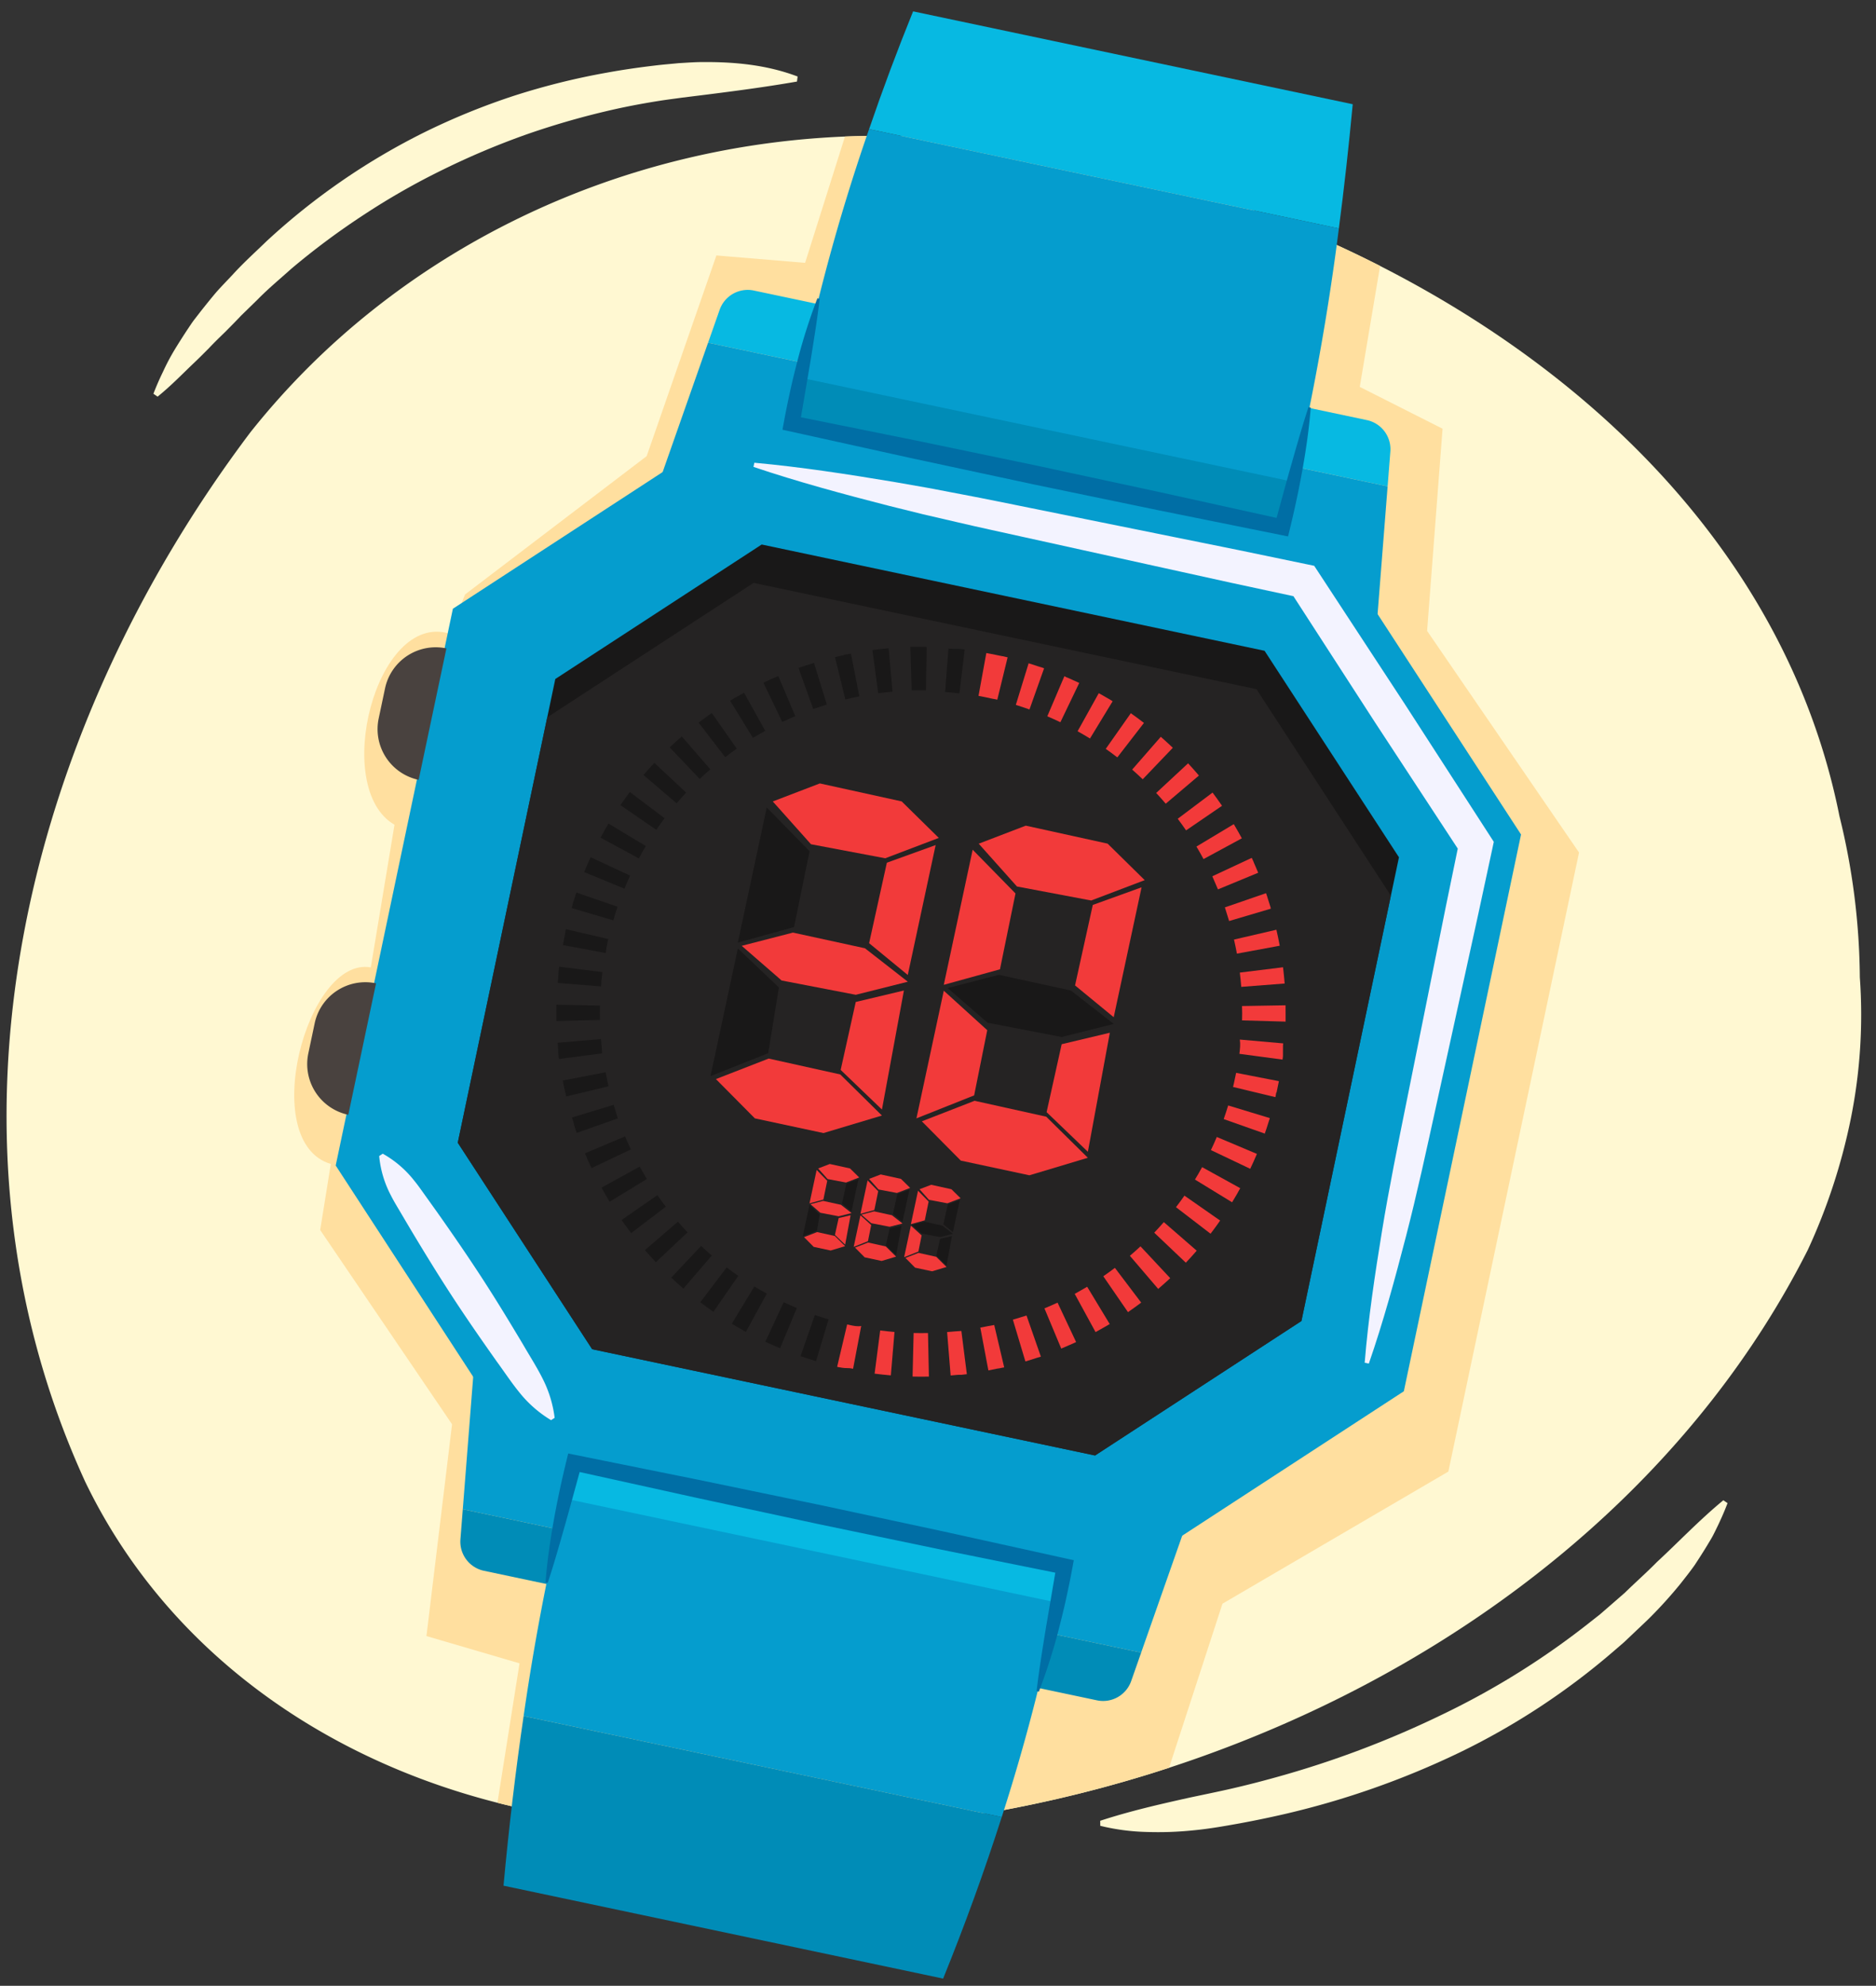 <svg xmlns="http://www.w3.org/2000/svg" xmlns:xlink="http://www.w3.org/1999/xlink" width="380" height="402" viewBox="0 0 380 402"><rect x="0" y="0" width="380" height="402" fill="#333333" stroke="none"/><defs><style>.cls-1{fill:none;}.cls-2{fill:#fff8d2;}.cls-3{clip-path:url(#clip-path);}.cls-4{fill:#ffdf9f;}.cls-5{fill:#059dce;}.cls-6{fill:#49423f;}.cls-7{fill:#191818;}.cls-8{fill:#07b9e2;}.cls-9{fill:#008cb7;}.cls-10{fill:#282626;opacity:0.8;}.cls-11{fill:#006ea5;}.cls-12{fill:#f3f3ff;}.cls-13{fill:#f23a3a;}</style><clipPath id="clip-path"><path class="cls-1" d="M376.724,197.834a106.23,106.23,0,0,1-1.776,28.376,120.294,120.294,0,0,1-8.767,26.825C322.752,338.9,210.846,386.06,107.892,366.579c-40.286-8.2-73.858-31.783-90.644-66.642C-15.2,229.193,4.938,148.2,50.73,87.5A153.254,153.254,0,0,1,75.507,62.759c36.737-29.165,87.219-42.38,138.7-31.444,76.1,15.379,144.359,63.567,158.385,133.878A139.466,139.466,0,0,1,376.724,197.834Z"/></clipPath></defs><g id="Guides_Delete_Me_" data-name="Guides (Delete Me)"><path class="cls-2" d="M376.724,197.834a106.23,106.23,0,0,1-1.776,28.376,120.294,120.294,0,0,1-8.767,26.825C322.752,338.9,210.846,386.06,107.892,366.579c-40.286-8.2-73.858-31.783-90.644-66.642C-15.2,229.193,4.938,148.2,50.73,87.5A153.254,153.254,0,0,1,75.507,62.759c36.737-29.165,87.219-42.38,138.7-31.444,76.1,15.379,144.359,63.567,158.385,133.878A139.466,139.466,0,0,1,376.724,197.834Z"/><g class="cls-3"><path class="cls-4" d="M176.235,11.559,163.08,53.212l-17.965-1.5L130.988,92.341l-36.786,28-3.22,7.914C76.1,123.839,67.108,159.6,79.91,166.96l-4.8,28.879c-12.94-2.358-22.985,35.379-8.1,39.792L64.854,249l26.712,39.324L86.381,331.2l18.855,5.522-7.267,45.817s100.492,19.78,102.547,17.836S217.5,364.832,217.5,364.832l16.471,1.733,13.649-41.917L293.379,297.9l26.467-125.317-30.773-44.866,3.13-40.93L275.43,78.321l8.377-49.787Z"/></g><polygon class="cls-5" points="270.368 110.996 149.671 85.503 91.736 123.233 67.999 235.946 105.728 293.881 226.425 319.373 284.36 281.644 308.098 168.931 270.368 110.996"/><path class="cls-6" d="M79.376,138.237h6.212a10.491,10.491,0,0,1,10.491,10.491v0a0,0,0,0,1,0,0H68.884a0,0,0,0,1,0,0v0A10.491,10.491,0,0,1,79.376,138.237Z" transform="translate(-74.949 194.533) rotate(-78.074)"/><path class="cls-6" d="M65.124,206.041h6.212a10.491,10.491,0,0,1,10.491,10.491v0a0,0,0,0,1,0,0H54.632a0,0,0,0,1,0,0v0A10.491,10.491,0,0,1,65.124,206.041Z" transform="translate(-152.596 234.38) rotate(-78.074)"/><polygon class="cls-7" points="119.949 273.134 92.724 231.33 112.483 137.453 154.287 110.229 256.148 131.743 283.372 173.547 263.613 267.424 221.809 294.648 119.949 273.134"/><path class="cls-8" d="M281.628,91.41a6.026,6.026,0,0,0-4.762-6.367L152.7,58.817a6.026,6.026,0,0,0-6.93,3.9l-2.343,6.668L281.074,98.457Z"/><polygon class="cls-5" points="143.423 69.383 132.631 100.101 278.522 130.915 281.074 98.457 143.423 69.383"/><polygon class="cls-5" points="242.26 302.926 96.369 272.112 93.743 305.528 231.15 334.55 242.26 302.926"/><path class="cls-9" d="M93.743,305.528l-.479,6.088a6.026,6.026,0,0,0,4.762,6.368L222.2,344.21a6.026,6.026,0,0,0,6.93-3.9l2.024-5.762Z"/><polygon class="cls-10" points="119.949 273.134 92.724 231.33 110.843 145.222 152.646 117.998 254.507 139.512 281.732 181.316 263.613 267.424 221.809 294.648 119.949 273.134"/><path class="cls-8" d="M274.007,21.1,184.956,2.3q-4.838,11.925-8.915,23.847l95.156,20.1Q272.808,33.93,274.007,21.1Z"/><path class="cls-5" d="M176.041,26.143a397.144,397.144,0,0,0-15.668,59.6l99.346,20.983A498.908,498.908,0,0,0,271.2,46.241Z"/><path class="cls-5" d="M215.623,317.092l-99.346-20.983a483.808,483.808,0,0,0-10.213,51.282l96.844,20.454A390.546,390.546,0,0,0,215.623,317.092Z"/><path class="cls-9" d="M106.064,347.391q-2.445,16.66-4.074,34.341l89.05,18.809q6.633-16.352,11.868-32.7Z"/><rect class="cls-9" x="160.135" y="86.927" width="102.277" height="8.523" transform="translate(23.405 -41.692) rotate(11.926)"/><path class="cls-11" d="M166.028,60.5c-.507,4.317-1.206,8.57-1.894,12.82l-2.165,12.711-1.261-1.87,24.884,5.024,24.852,5.17L235.259,99.7l24.789,5.468-1.872,1.159c1.1-3.984,2.17-7.98,3.305-11.965s2.263-7.978,3.564-11.947l.46.092c-.329,4.168-.924,8.3-1.651,12.4s-1.608,8.175-2.592,12.223l-.356,1.466-1.516-.307-24.884-5.023L209.649,98.12,184.828,92.8,160.039,87.33l-1.54-.339.279-1.53c.389-2.132.835-4.253,1.294-6.37s.993-4.218,1.528-6.317a116.522,116.522,0,0,1,3.972-12.39Z"/><rect class="cls-8" x="114.045" y="305.467" width="102.277" height="8.523" transform="translate(67.571 -27.45) rotate(11.926)"/><path class="cls-11" d="M209.969,342.339c.506-4.318,1.206-8.57,1.894-12.82l2.165-12.711,1.26,1.869-24.883-5.023-24.853-5.17-24.815-5.347-24.789-5.468,1.872-1.159c-1.1,3.984-2.17,7.979-3.3,11.964s-2.262,7.979-3.563,11.948l-.46-.092c.329-4.169.924-8.3,1.65-12.4s1.609-8.175,2.592-12.224l.356-1.465,1.517.306,24.883,5.023,24.858,5.145,24.82,5.322,24.79,5.467,1.54.34-.28,1.53c-.389,2.131-.834,4.252-1.294,6.369s-.992,4.219-1.528,6.318a116.294,116.294,0,0,1-3.972,12.39Z"/><path class="cls-12" d="M276.427,275.872c.733-8.973,2.064-17.819,3.506-26.642s3.234-17.572,5-26.327l5.29-26.266c1.757-8.757,3.52-17.512,5.349-26.253l.483,2.582-17.5-26.676L261.223,119.5l2.174,1.49L249.483,118l-13.9-3.06-27.8-6.125c-4.63-1.03-9.271-2.016-13.889-3.1l-6.933-1.608-6.911-1.712c-9.2-2.362-18.374-4.828-27.427-7.878l.178-.844c9.513.87,18.9,2.326,28.27,3.885l7.013,1.229,6.991,1.333c4.664.873,9.307,1.848,13.959,2.778l27.9,5.639,13.95,2.822,13.934,2.893,1.386.288.788,1.2,17.493,26.682,17.321,26.793.775,1.2-.292,1.382c-1.851,8.737-3.769,17.46-5.691,26.181l-5.751,26.169c-1.917,8.723-3.8,17.454-6.044,26.107s-4.586,17.288-7.534,25.793Z"/><path class="cls-12" d="M77.528,233.55a21.285,21.285,0,0,1,6.329,5.4c.853,1.031,1.6,2.13,2.379,3.21l2.322,3.247c3.07,4.346,6.088,8.726,8.989,13.182s5.662,9,8.394,13.571c1.328,2.308,2.777,4.537,3.975,6.93a23.956,23.956,0,0,1,2.433,7.933l-.723.471a23.957,23.957,0,0,1-6.272-5.434c-1.7-2.063-3.157-4.289-4.73-6.437-3.072-4.345-6.111-8.712-9.018-13.165s-5.687-8.987-8.421-13.552l-2.031-3.436c-.673-1.149-1.376-2.277-1.973-3.474a21.275,21.275,0,0,1-2.376-7.971Z"/><polygon class="cls-13" points="220.358 233.163 211.998 225.141 215.052 211.386 224.809 209.065 220.358 233.163"/><polygon class="cls-13" points="186.729 226.996 194.615 234.95 208.514 237.924 220.354 234.376 211.922 226.059 197.412 222.841 186.729 226.996"/><polygon class="cls-13" points="198.248 170.795 205.989 179.458 221.024 182.295 231.873 178.174 224.359 170.785 207.781 167.143 198.248 170.795"/><polygon class="cls-13" points="202.552 196.224 205.699 180.869 197.022 172.014 191.172 199.364 202.552 196.224"/><polygon class="cls-7" points="191.955 200.02 200.033 207.037 215.056 209.931 225.603 207.286 216.915 200.514 202.335 197.341 191.955 200.02"/><polygon class="cls-13" points="221.355 183.192 217.761 199.486 225.593 205.921 231.236 179.626 221.355 183.192"/><polygon class="cls-13" points="197.321 221.749 199.976 208.55 191.172 200.555 185.632 226.398 197.321 221.749"/><polygon class="cls-13" points="178.645 224.614 170.285 216.591 173.339 202.837 183.096 200.515 178.645 224.614"/><polygon class="cls-13" points="145.016 218.447 152.902 226.4 166.801 229.374 178.64 225.826 170.208 217.51 155.699 214.292 145.016 218.447"/><polygon class="cls-13" points="156.534 162.245 164.275 170.908 179.31 173.746 190.159 169.625 182.645 162.236 166.067 158.594 156.534 162.245"/><polygon class="cls-7" points="160.839 187.674 163.986 172.32 155.308 163.465 149.459 190.815 160.839 187.674"/><polygon class="cls-13" points="150.241 191.471 158.32 198.488 173.343 201.382 183.889 198.737 175.202 191.965 160.622 188.792 150.241 191.471"/><polygon class="cls-13" points="179.641 174.643 176.047 190.937 183.879 197.372 189.523 171.076 179.641 174.643"/><polygon class="cls-7" points="155.607 213.2 157.774 199.901 149.459 192.006 143.918 217.848 155.607 213.2"/><path class="cls-7" d="M161.1,144.962l-3.459-8.112q-1.284.548-2.544,1.142h0l-.043.02,0,0-.039.018-.012.006-.034.016-.014.007-.032.015-.018.008-.02.01-.032.015-.012.006-.041.019,0,0-.159.077,3.817,7.949C159.322,145.746,160.215,145.341,161.1,144.962Z"/><path class="cls-7" d="M138.988,160.452l-6.444-6.022q-.711.762-1.4,1.542l-.008.008-.026.03-.013.015-.019.022-.017.019-.014.016-.022.025-.011.012-.025.029-.008.01-.028.031-.006.007-.029.033,0,0-.031.036h0c-.181.207-.361.416-.54.625l6.707,5.727C137.675,161.888,138.328,161.158,138.988,160.452Z"/><path class="cls-7" d="M130.819,171.271l-7.557-4.546q-.332.552-.654,1.11h0l-.025.043,0,0-.024.043h0l-.023.04,0,.006-.022.038-.005.008-.02.035-.007.013-.019.033-.008.013-.017.03-.01.019-.012.021-.015.025-.01.019-.017.029-.01.017-.015.027-.011.018-.013.024,0,.006-.024.042,0,.008-.023.041,0,.006-.025.044,0,0c-.126.222-.249.443-.372.667l0,.006-.023.041,0,.009-.019.036-.009.014-.01.02-.016.029-.01.018-.016.03-.009.015-.017.032-.007.012-.018.034,0,.006-.023.041,0,0-.024.044h0l-.025.045,7.755,4.2C129.836,172.947,130.322,172.1,130.819,171.271Z"/><path class="cls-7" d="M155,147.949l-4.283-7.709h0l-.105.059-.006,0-.041.023-.008.005-.035.02-.016.008-.028.016-.02.011-.021.012-.026.014-.016.01-.03.016-.016.01-.032.017-.013.008-.032.018-.014.008-.031.017-.014.008-.028.016-.015.009-.032.017-.009.006-.035.02-.012.006-.034.02-.012.006-.033.019-.013.008-.034.019-.01.006-.036.02-.009.006-.034.019-.01.006-.033.019-.01,0-.035.021-.01.005-.036.021-.01,0-.034.021-.011.006-.035.02-.011.006-.035.02-.009.006-.037.021-.007,0-.035.021-.008,0-.035.02-.01.006-.034.02-.011.007-.035.02-.011.006-.034.02-.012.007-.033.019-.012.008-.034.019-.01.007-.033.018-.011.007-.033.019-.008.005-.035.021-.012.006-.034.021-.01.006-.036.021-.009,0-.037.022-.007,0-.037.022-.009,0-.038.023,0,0-.04.024h0l-.042.025,0,0-.041.024,0,0-.04.024,0,0-.041.025,0,0-.041.025h0q-.376.225-.75.455l4.622,7.511C153.307,148.914,154.154,148.419,155,147.949Z"/><path class="cls-7" d="M127.633,177.26l-7.993-3.726h0c-.265.568-.521,1.137-.773,1.714v0l-.021.05v0l-.057.13,0,0-.02.047,0,.007-.019.045,0,.006-.02.047,0,0-.011.025,0,.008-.018.041-.006.015-.016.036-.006.014-.015.035-.006.016-.011.025-.011.026-.009.019-.013.032-.007.017-.011.026-.01.023-.01.024-.008.019-.013.031-.007.015-.014.036-.006.013-.015.037-.006.012-.014.035,0,.01-.015.037,0,.008-.017.041,0,.007-.018.044v0l-.019.045v0c-.026.063-.052.127-.079.191l8.153,3.363C126.831,179.032,127.225,178.135,127.633,177.26Z"/><path class="cls-7" d="M149.236,151.554l-5.059-7.223q-1.353.948-2.665,1.956l5.375,6.992C147.653,152.689,148.444,152.109,149.236,151.554Z"/><path class="cls-7" d="M143.879,155.737l-5.781-6.66q-.789.685-1.559,1.392l0,0-.035.031-.007.007-.028.026-.014.012-.017.016-.023.021-.015.014-.026.024-.011.01-.029.027-.007.007-.033.03,0,0q-.321.3-.639.6l6.072,6.395C142.423,157.03,143.149,156.371,143.879,155.737Z"/><path class="cls-7" d="M134.618,165.647l-7.038-5.314q-.233.309-.462.619v0l-.028.038,0,.005-.027.036-.005.007-.026.036,0,0-.028.038,0,0-.028.039h0l-.029.04,0,0-.028.038,0,0-.028.039,0,0-.029.039,0,0q-.607.834-1.193,1.686l7.27,4.992C133.464,167.213,134.036,166.418,134.618,165.647Z"/><path class="cls-7" d="M122.669,217.069l-8.66,1.666.069.354v0l.009.046v.008l.009.042,0,.011.008.04,0,.012.007.032,0,.022.005.026.006.029,0,.021.006.028.005.024,0,.025v.008l.01.048h0q.252,1.233.544,2.452l8.576-2.054C123.058,218.974,122.851,218.017,122.669,217.069Z"/><path class="cls-7" d="M121.739,210.348l-8.787.747c.021.241.042.481.065.722h0l.005.051h0l0,.049v0l0,.049h0l.01.1v0l0,.047v.006l.005.046v.007l0,.045v.006l0,.047v0l.01.1v0l.005.045v.008l0,.044v.008l0,.043v.01l0,.043v.008l0,.041v.007l.005.044v.009l0,.042,0,.011,0,.042v.01l0,.042v.01l0,.043v.006l0,.042v.007l0,.046V213l.005.045v.007l.005.045v.006l.005.047v0q.069.615.15,1.227l8.744-1.143C121.926,212.282,121.821,211.309,121.739,210.348Z"/><path class="cls-7" d="M124.3,223.659l-8.439,2.563c.059.192.116.378.176.569v0l.015.048v0l.015.046,0,.007.008.025.008.028.008.023.007.021.008.028.009.027.006.021.009.028.007.019.01.032,0,.013.011.036.005.014.012.038,0,.012.013.038,0,.012.012.039,0,.011.012.039,0,.01.012.038,0,.007.013.039,0,.01.013.039,0,.012.013.037,0,.014.012.037,0,.012.012.038.005.013.011.036,0,.013.01.032.006.018.01.03,0,.016.011.034.006.016.011.033,0,.018.011.032.006.018.011.033.006.017.009.028.007.022.008.024.01.029.006.018.011.033.006.018.009.027.008.023.008.023.007.021.01.031,0,.011.014.041,0,.01.014.042,0,.008.015.043,0,.009.016.049h0l.063.184h0l.017.052h0l.017.05v0l.017.05v0l.045.129,0,.008.014.043,0,.011.014.038.005.014.012.036.006.016.01.028.008.024.007.019.011.032.006.017.012.034,0,.006,8.315-2.938C124.886,225.514,124.58,224.583,124.3,223.659Z"/><path class="cls-7" d="M125.09,183.556l-8.338-2.871c-.042.12-.081.236-.122.356v0l-.016.048-.006.017-.009.03-.009.023,0,.018-.012.036-.005.013-.013.039,0,.009-.03.091v0l-.016.048h0q-.236.709-.458,1.425v0l-.015.048v0l-.015.047v0l-.014.045v0l-.013.041,0,.012-.012.038,0,.014-.012.037,0,.016-.008.026-.009.027-.006.022-.011.034,0,.017-.007.025,0,.01-.013.046,0,0c-.048.157-.094.314-.141.472l8.458,2.5C124.477,185.4,124.776,184.47,125.09,183.556Z"/><path class="cls-7" d="M126.611,230.047l-8.125,3.428c.106.253.214.506.324.757l0,0,.018.041,0,.008.017.039.005.011.016.035.006.015.014.033.008.017.011.026.01.023.009.021.013.028.008.018.015.034.006.013.017.039,0,.01.033.074v0c.135.3.271.6.41.906h0l.023.05h0l.035.075,0,0,.02.044.008.018.013.027.011.024.01.021.013.028.006.013.017.037,0,.009.018.039,0,.007.019.042,0,0,.021.045h0l.177.374,7.964-3.788C127.388,231.832,126.986,230.937,126.611,230.047Z"/><path class="cls-7" d="M121.521,203.566l-8.817-.18c-.023,1.107-.02,2.207.007,3.307l8.816-.218C121.5,205.51,121.5,204.531,121.521,203.566Z"/><path class="cls-7" d="M122.015,196.793l-8.75-1.1q-.084.669-.156,1.337h0l0,.048v.006l0,.045v.01l0,.039v.013l0,.035v.015l0,.035,0,.021,0,.032,0,.025v.011l0,.047v.006c-.053.521-.1,1.043-.142,1.563l8.79.708C121.794,198.727,121.894,197.753,122.015,196.793Z"/><path class="cls-7" d="M123.156,190.337l.056-.243-8.59-2-.057.245-.007.03-.009.041,0,.01-.009.04,0,.007-.008.035,0,.009-.009.039,0,.011-.008.036v0l-.009.038,0,.013-.008.037,0,.012-.006.029,0,.014-.007.035,0,.016-.006.026,0,.016-.007.032,0,.018,0,.023-.007.028,0,.02,0,.021,0,.02-.007.033,0,.014-.01.045v.006l-.006.027,0,.007-.01.047,0,.008-.018.083v0c-.073.34-.143.676-.211,1.016v0l-.016.083,0,.007-.009.046,0,.011,0,.023,0,.023,0,.026-.005.023,0,.016-.007.036,0,.012-.007.037v0l-.009.044v0c-.042.215-.083.431-.123.646l8.67,1.616C122.776,192.083,122.958,191.2,123.156,190.337Z"/><path class="cls-13" d="M243.788,173.907l7.757-4.2-.012-.023h0q-.639-1.182-1.321-2.339h0l-.027-.045,0,0-.025-.043,0-.005-.069-.115-.008-.014-.019-.032-.009-.016-.017-.028-.011-.018-.017-.028-.009-.016-.017-.029-.01-.017-.017-.028-.011-.017-.012-.021-.015-.025-.006-.01-7.563,4.536C242.843,172.2,243.328,173.056,243.788,173.907Z"/><path class="cls-13" d="M250.548,193.052l8.672-1.6q-.3-1.629-.673-3.237l-8.591,1.988C250.173,191.144,250.373,192.1,250.548,193.052Z"/><path class="cls-13" d="M246.706,180.045l8.151-3.367q-.282-.682-.578-1.359v0l-.078-.176,0-.007-.017-.04-.006-.014-.016-.034-.006-.015-.014-.032-.008-.018-.012-.027-.01-.023-.008-.017-.014-.032-.008-.017-.014-.032-.007-.016-.015-.032-.007-.016-.013-.03-.007-.016-.014-.032-.006-.013-.015-.033,0-.011-.017-.037,0-.011-.017-.038,0-.009-.017-.04,0-.008-.018-.039,0-.008-.019-.041,0,0-.041-.09h0l-.021-.045v0l-.02-.045,0,0-.02-.045h0c-.078-.172-.158-.344-.238-.515l-7.992,3.727C245.942,178.254,246.337,179.152,246.706,180.045Z"/><path class="cls-13" d="M248.968,186.45l8.457-2.5-.02-.069v0l-.014-.047,0-.01-.011-.038,0-.017-.008-.027-.009-.027,0-.016-.011-.037,0-.012-.012-.04,0-.008-.013-.044v0q-.276-.915-.575-1.821h0l-.014-.044,0-.008-.013-.04,0-.012-.012-.036-.006-.017-.01-.032-.007-.021-.006-.015-.013-.041,0,0c-.073-.22-.148-.44-.223-.659l-8.338,2.875C248.4,184.59,248.694,185.524,248.968,186.45Z"/><path class="cls-13" d="M251.047,213.333l8.741,1.166c.027-.2.054-.409.079-.613v-.007l0-.045,0-.008,0-.044v-.009l.005-.039v-.009l0-.04,0-.015,0-.038,0-.015,0-.039,0-.014,0-.033,0-.018,0-.032,0-.016,0-.037,0-.016,0-.037,0-.017,0-.032,0-.021,0-.028,0-.021,0-.032,0-.017,0-.037,0-.017,0-.038,0-.014,0-.032,0-.016,0-.036,0-.013,0-.04,0-.014,0-.04,0-.011,0-.04v-.011l0-.038,0-.01,0-.042,0-.012,0-.041v-.011l.005-.043v-.006l0-.043V212.6l0-.045v-.008l0-.045v-.007l0-.045v-.007l0-.047h0l0-.047v-.007l0-.044v-.009l0-.044v-.008l0-.045v0l0-.043v-.008l0-.042v-.012l0-.04,0-.014,0-.04v-.012l0-.034,0-.015,0-.035,0-.017,0-.035,0-.021,0-.021,0-.035v-.015l0-.045v-.006c.015-.162.03-.32.044-.482l-8.785-.774C251.282,211.4,251.174,212.374,251.047,213.333Z"/><path class="cls-13" d="M251.592,206.564l8.816.248v-.026l0-.054v0c0-.068,0-.132,0-.2v-.06l0-.2v-.059l0-.142v-.161s0-.01,0-.016v-.584q.007-.9-.008-1.8l-8.818.149C251.625,204.62,251.619,205.6,251.592,206.564Z"/><path class="cls-13" d="M251.426,199.78l8.792-.68q-.128-1.651-.329-3.29l-8.753,1.076C251.254,197.844,251.352,198.818,251.426,199.78Z"/><path class="cls-13" d="M236.127,162.7l6.725-5.7q-1.068-1.262-2.194-2.474l-6.464,6C234.851,161.228,235.5,161.961,236.127,162.7Z"/><path class="cls-7" d="M180.785,140.015,180,131.231q-1.651.147-3.287.367l1.177,8.74C178.851,140.209,179.823,140.1,180.785,140.015Z"/><path class="cls-13" d="M240.249,168.1l7.281-4.976,0,0-.021-.031-.008-.012-.023-.033-.006-.009-.024-.036,0,0-.027-.039h0q-.878-1.278-1.809-2.517h0l-7.052,5.3C239.132,166.507,239.7,167.305,240.249,168.1Z"/><path class="cls-7" d="M174.067,140.971l-1.7-8.654c-.195.038-.389.077-.584.117h0l-.05.01h-.006l-.044.009-.01,0-.026.006-.028.006-.023,0-.027.006-.024,0-.027,0-.022,0-.03.006-.018,0-.034.007-.013,0-.039.008-.013,0-.04.008-.01,0-.042.009-.008,0-.044.01h0l-.1.02h0l-.049.01h0L171,132.6h0l-.049.011h0q-.908.2-1.81.417l2.087,8.569C172.163,141.367,173.12,141.157,174.067,140.971Z"/><path class="cls-13" d="M231.717,146.348q-1.305-1.01-2.66-1.964l-5.076,7.212c.79.556,1.578,1.137,2.342,1.728Z"/><path class="cls-13" d="M231.469,157.753l6.095-6.373-.3-.284,0,0-.034-.032-.005-.005-.031-.029-.01-.009-.027-.027-.013-.011-.017-.017-.025-.023-.011-.01-.032-.031,0,0q-.95-.891-1.93-1.748l-5.8,6.641C230.047,156.424,230.77,157.085,231.469,157.753Z"/><path class="cls-7" d="M167.483,142.626l-2.6-8.428q-.629.194-1.253.4l-.006,0-.043.015-.01,0-.039.013-.014,0-.023.008-.029.01-.02.006-.032.011-.017,0-.036.012-.011,0-.04.013-.007,0-.043.015h0l-.046.016h0l-.047.016h0l-.048.016q-.686.231-1.366.474l2.97,8.3C165.63,143.22,166.56,142.911,167.483,142.626Z"/><path class="cls-13" d="M217.691,261.924l4.224,7.741q.738-.4,1.468-.822h0l.047-.027h0l.043-.025.006,0,.068-.04.027-.015.017-.01.024-.014.02-.012.026-.015.017-.01.028-.016.013-.008.033-.019.011-.006.035-.021.01-.006.037-.021.007,0,.038-.023.006,0,.041-.024h0q.423-.248.843-.5l-4.565-7.546C219.39,260.972,218.54,261.461,217.691,261.924Z"/><path class="cls-13" d="M205.167,267.151,207.7,275.6l.012,0,.029-.009.02-.006.03-.009.019-.006.032-.009.015,0,.034-.01.011,0,.041-.012.008,0,.043-.013.006,0,.045-.014h0l.047-.014h0q.963-.294,1.917-.615h0l.044-.015.007,0,.043-.014.007,0,.042-.015.008,0,.042-.015.006,0,.039-.013.009,0,.037-.013.012,0,.036-.012.015,0,.033-.012.019-.006.03-.01.021-.008.023-.007.029-.01.015,0,.037-.013.013,0,.04-.013.009,0,.045-.015.006,0,.162-.057-2.907-8.326C207.025,266.572,206.093,266.874,205.167,267.151Z"/><path class="cls-13" d="M211.564,264.865l3.4,8.138h0l.046-.02h0l.047-.02h0q.69-.29,1.375-.593h0l.045-.02h0l.043-.019.006,0,.042-.019.006,0,.042-.019,0,0,.04-.018.006,0,.039-.018.009,0,.037-.016.012-.006.035-.016.015-.006.033-.015.015-.007.033-.015.016-.007.024-.011.026-.011.02-.01.029-.013.017-.008.033-.014.015-.007.039-.018.009,0,.125-.057h0c.244-.112.489-.226.732-.34l-3.757-7.978C213.352,264.1,212.456,264.492,211.564,264.865Z"/><path class="cls-13" d="M223.481,258.362l5,7.262q1.242-.857,2.451-1.763l0,0,.036-.027.01-.008.029-.021.016-.013.016-.012.029-.022.012-.009.032-.024.008-.006.036-.027h0l-5.322-7.032C225.072,257.24,224.278,257.814,223.481,258.362Z"/><path class="cls-13" d="M198.571,268.757l1.633,8.666q.813-.153,1.621-.324h0l.047-.01h0l.045-.01h.007l.044-.01h.006l.043-.009.008,0,.041-.009h.008l.039-.009.014,0,.036-.008.017,0,.034-.008.02,0,.028-.006.024,0,.023,0,.031-.007.018,0,.035-.008.016,0,.039-.009.013,0,.042-.009.01,0,.027-.006h0l.05-.011h0l.05-.012h0l.049-.011,0,0,.051-.011h0l.136-.03h0l.048-.011.011,0,.042-.009.01,0,.043-.01.011,0,.041-.009.012,0,.025-.006.029-.006.022-.006.021,0,.031-.008.023,0,.026-.006.026-.006.021,0,.033-.008.011,0,.04-.01h.007l-2.021-8.584C200.478,268.375,199.52,268.578,198.571,268.757Z"/><path class="cls-13" d="M228.87,254.221l5.73,6.7q.51-.435,1.012-.88l0,0,.036-.032,0,0,.033-.03.007-.006.032-.028.007-.006.033-.029.006-.006.03-.027.01-.008.025-.023.013-.012.026-.023.011-.01.027-.024.013-.012.026-.023.015-.013.022-.021.018-.016.017-.014.023-.022.013-.011.027-.025.013-.011.029-.026.009-.008.032-.03.008-.006.1-.092,0,0,.037-.034.005,0,.035-.032.006,0,.035-.033,0,0,.037-.034,0,0,.1-.093,0,0,.036-.033.008-.007.031-.029.009-.009.029-.026.012-.011.027-.025.013-.012.019-.018.021-.019.016-.015.024-.021.014-.014.025-.023.013-.012.026-.024.011-.01.025-.023.012-.012.026-.024.008-.007.032-.03.006-.006.033-.03,0,0,.035-.032h0l-6.023-6.441C230.336,252.939,229.605,253.592,228.87,254.221Z"/><path class="cls-13" d="M225.377,141.957q-.393-.243-.791-.481l0,0-.039-.023-.007,0-.036-.022-.011-.006-.034-.021-.012-.007-.032-.019-.016-.009-.023-.014-.022-.013-.021-.012-.027-.017-.018-.01-.02-.012-.025-.015-.023-.013-.01-.007-.037-.021-.009-.006-.039-.023-.008,0-.039-.023-.008,0-.045-.026,0,0-.121-.07,0,0-.044-.026,0,0-.044-.026,0,0-.048-.028h0l-.024-.014,0,0-.042-.025-.013-.008-.034-.019-.012-.007-.035-.02-.013-.008-.032-.019-.014-.008-.026-.014-.022-.013-.02-.012-.019-.011-.028-.016-.018-.01-.027-.016-.019-.011-.026-.014-.021-.012-.017-.01-.03-.017-.017-.01-.03-.017-.015-.009-.032-.018-.014-.008-.029-.017-.013-.007-.031-.018-.012-.006-.034-.02-.011-.006-.036-.02-.01-.006-.037-.021-.007,0-.04-.022,0,0-.04-.023,0,0-.042-.023,0,0-.04-.023-.006,0-.04-.023,0,0-.042-.023,0,0-.089-.049h0l-.044-.024h0l-4.29,7.705c.844.469,1.688.965,2.509,1.472Z"/><path class="cls-13" d="M191.846,269.661l.714,8.789q.7-.055,1.391-.126h0l.049,0h0l.049,0h0l.1-.01h.007l.043,0,.012,0,.039,0h.014l.039,0,.015,0,.032,0,.022,0,.025,0,.028,0,.023,0,.029,0,.024,0,.022,0,.031,0,.025,0h.011l.044,0h.009l.048,0h.005l.051,0h0c.365-.041.731-.084,1.095-.13l-1.109-8.749C193.782,269.481,192.808,269.582,191.846,269.661Z"/><path class="cls-13" d="M233.8,249.543l6.4,6.071.283-.3h0l.033-.036,0,0,.032-.034,0,0,.031-.033.007-.007.028-.031.008-.008.026-.027.01-.012.022-.024.012-.013.022-.023.013-.014.023-.024.013-.015.023-.025.013-.014.023-.025.013-.013.02-.022.017-.018.016-.017.019-.022.017-.017.018-.02.017-.019.016-.017.02-.022.014-.015.022-.024.014-.016.023-.024.012-.014.02-.021.016-.018.019-.021.013-.014.021-.023.013-.014.024-.026.01-.011.025-.028.01-.011.027-.029.008-.009.027-.03.008-.009.029-.032,0,0,.031-.034,0,0,.033-.037h0l.033-.037,0,0,.033-.037h0q.467-.518.924-1.045l-6.663-5.778C235.12,248.117,234.462,248.842,233.8,249.543Z"/><path class="cls-13" d="M245.281,232.821l7.964,3.788q.708-1.488,1.353-3.017l-8.126-3.426C246.1,231.056,245.7,231.95,245.281,232.821Z"/><path class="cls-13" d="M247.872,226.546l8.316,2.934c.088-.249.174-.5.26-.75h0l.019-.054v0l.046-.136,0-.005.017-.049v0l.018-.052v0q.349-1.036.668-2.087l-8.439-2.561C248.5,224.7,248.193,225.635,247.872,226.546Z"/><path class="cls-13" d="M185.063,269.853l-.213,8.816q1.658.041,3.306.006l-.183-8.817C187.008,269.878,186.029,269.876,185.063,269.853Z"/><path class="cls-13" d="M258.591,221.151l0-.006.007-.034,0-.01,0-.025,0-.01.006-.027,0-.008.007-.035h0l.007-.033,0-.01.006-.027,0-.007.016-.072v0l.007-.031v-.006l.024-.109v0l.007-.034v0q.181-.828.344-1.654v0l.014-.073v0l.006-.031,0-.011,0-.022,0-.009-8.657-1.681c-.138.707-.289,1.423-.45,2.127q-.083.364-.17.728l8.575,2.06.047-.2,0-.012.009-.037,0-.02.006-.025.008-.032,0-.015.01-.041,0-.012.011-.046,0-.01.006-.026,0-.02.008-.034,0-.022.006-.029.007-.026,0-.021.008-.034,0-.014.01-.041,0-.011.01-.043,0-.008.011-.047.008-.034,0-.01,0-.024,0-.012Z"/><path class="cls-13" d="M238.206,244.381l7,5.368c.268-.349.53-.7.791-1.051h0l.031-.042,0,0,.027-.037.007-.008.018-.026.015-.019.012-.017.021-.028.01-.014.022-.03.007-.01.023-.031.006-.008.026-.036,0,0,.03-.04h0q.458-.626.9-1.263l-7.232-5.047C239.373,242.824,238.794,243.614,238.206,244.381Z"/><path class="cls-7" d="M129.575,236.163l-7.725,4.253c.066.121.133.241.2.361v0l.024.043v0l.024.043h0l.023.04,0,.006.021.037.006.01.019.034.007.012.019.033.007.014.018.032.009.015.015.027.012.021.011.02.015.027.01.017.016.028.01.018.017.03.009.015.017.031.009.016.016.028.011.017.012.023.009.015.018.031.006.011.021.036.006.01.021.037.005.01.021.036.006.011.021.036.006.01.023.04,0,.007.013.022.008.014.018.033.009.014.018.031.008.015.019.032.008.014.018.031.009.015.017.03.01.017.015.025.012.021.012.02.015.026.011.02.016.026.011.019.013.022.013.023.013.022.013.022.014.023.011.02.015.025.009.015.019.031.008.014.018.032.009.014.018.032.008.013.019.032.008.012.019.033.007.011.018.031.007.012.02.033,0,.009.021.036.006.009.021.036.006.009.021.035.006.011.021.035.006.009.021.036.006.01.02.033.006.01.019.031.007.012.02.033.006.01.021.035.006.01.021.035.007.01.02.034.008.013.019.032.008.013.018.029.009.015.016.026.011.019.015.024.007.011,7.528-4.593C130.533,237.858,130.041,237.01,129.575,236.163Z"/><path class="cls-13" d="M242.048,238.787l7.522,4.6c.31-.507.614-1.016.912-1.532h0l.07-.121.008-.014.018-.032.009-.016.017-.028.012-.021.012-.021.015-.026.008-.014.019-.034.007-.011.02-.036,0-.008.022-.039,0,0q.256-.449.5-.9l-7.722-4.259C243.044,237.118,242.552,237.964,242.048,238.787Z"/><path class="cls-7" d="M155.025,271.62l.012.006.025.011.016.008.035.016.011,0,.038.018.007,0q.859.4,1.735.786h0l.046.02h0l.139.061h0l.044.019,0,0,.043.019,0,0,.044.019h0l.044.019h0l.043.019.006,0,.042.018.006,0,.043.018,0,0,.045.019h0l.092.039h0l.045.019,0,0,.045.019h0c.126.054.253.107.381.16l3.394-8.139c-.892-.372-1.787-.769-2.66-1.181Z"/><path class="cls-7" d="M187.711,130.953q-.932-.015-1.86-.007h-.761l-.082,0h-.6l.251,8.815c.965-.028,1.944-.034,2.909-.017Z"/><path class="cls-7" d="M141.854,263.629q.378.286.759.569l0,0,.04.03.008,0,.037.027.007.006.035.025.009.007.041.031h0l.022.016.011.008.032.024.013.009.029.022.015.011.027.02.016.011.025.018.019.014.017.012.027.02.016.012.027.02.016.011.024.018.019.013.021.016.02.014.023.017.016.012.027.019.013.01.03.022.013.009.03.022.013.009.031.022.01.008.03.021.012.009.029.021.009.006.032.023.012.009.031.022.011.008.032.023.012.008.032.023.01.008.03.02.013.01.028.02.011.008.031.022.011.008.032.022.011.008.031.022.013.009.031.023.011.007.033.024.009.006.03.021.011.008.03.021.011.008.033.023.009.007.034.023.009.007.034.024.01.006.033.024.01.007.031.021.009.007.033.023.008,0,.035.025.008,0,.034.024.01.007.034.024.008,0,.036.025.007,0,.037.026h0l.039.026,0,0,5.02-7.251c-.794-.55-1.586-1.125-2.354-1.71Z"/><path class="cls-7" d="M148.229,267.971q1.246.757,2.526,1.465l0,0,.04.022.01.006.022.012.028.015.017.01.031.017.013.007.036.02.005,0,.041.023h0l.09.049,4.23-7.738c-.847-.463-1.7-.952-2.52-1.452Z"/><path class="cls-7" d="M142.016,252.222l-6.046,6.42c.8.756,1.62,1.491,2.458,2.213l5.752-6.685C143.448,253.54,142.72,252.884,142.016,252.222Z"/><path class="cls-7" d="M133.158,241.94l-7.243,5.031.057.082,0,0,.025.036.006.009.023.032.009.012.021.03.01.015.019.027.012.017.014.02.018.026.009.013.022.031.009.013.022.031.008.012.022.031.009.013.047.065,0,0,.028.041.006.008.026.036.006.009.024.034.007.01.024.033.008.012.02.027.012.017.013.019.018.026.012.016.019.027.012.016.02.028.01.014.019.027.011.014.02.028.008.011.022.032.006.008.026.035,0,.006.027.038,0,0,.028.039h0q.559.775,1.14,1.535l7.012-5.349C134.287,243.527,133.71,242.734,133.158,241.94Z"/><path class="cls-7" d="M137.32,247.313l-6.681,5.755q.646.751,1.314,1.485l0,0,.03.033.01.01.024.027.014.015.015.016.023.026.01.011.026.028.009.01.028.03.006.008.03.033,0,0q.332.36.667.717l6.418-6.048C138.608,248.773,137.951,248.045,137.32,247.313Z"/><path class="cls-7" d="M195.406,131.484c-.316-.038-.632-.075-.949-.109h0l-.053-.006H194.4l-.14-.015h-.009l-.046,0h-.011l-.041,0h-.016l-.024,0-.031,0-.023,0-.019,0-.036,0-.017,0-.035,0-.021,0-.021,0-.033,0-.022,0-.03,0-.024,0-.021,0-.031,0-.023,0-.02,0-.035,0h-.019l-.035,0-.018,0-.028,0-.026,0-.025,0-.024,0-.03,0-.019,0-.034,0-.021,0-.027,0-.027,0-.021,0-.03,0-.024,0-.02,0-.033,0-.023,0-.024,0-.03,0-.019,0-.036,0-.016,0-.04,0H193l-.082-.008h-.007l-.049,0h-.008l-.049,0H192.8c-.229-.02-.458-.038-.687-.056l-.674,8.793c.963.074,1.938.171,2.9.288Z"/><path class="cls-13" d="M211.491,135.286l-.387-.138h0l-.095-.034h0l-.044-.016-.007,0-.042-.015-.009,0-.041-.014-.007,0-.038-.013-.009,0-.039-.013-.012,0-.037-.013-.015,0-.036-.013-.015-.005-.026-.009-.024-.008-.025-.009-.019-.006-.031-.011-.022-.007-.018-.006-.035-.012-.013,0-.042-.014-.01,0q-1.011-.343-2.036-.659l-2.593,8.429c.925.285,1.856.594,2.766.919Z"/><path class="cls-13" d="M172.083,268.224l-.486-.113-2.027,8.582c.136.033.273.064.41.1l.008,0,.024,0,.01,0,.022,0,.012,0,.021,0,.011,0,.032.007.037.009.01,0,.032.007.006,0,.037.008.01,0,.029.007.01,0,.036.008.009,0,.03.007.01,0,.036.008.008,0,.029.006.013,0,.031.007.008,0,.033.007.013,0,.028.006.009,0,.035.008.013,0,.025.006.013,0,.034.008.013,0,.024,0,.015,0,.028.006.018,0,.024.006.015,0,.025,0,.016,0,.03.006.014,0,.024.006.014,0,.033.007.014,0,.024,0,.013,0,.034.007.015,0,.021,0,.017,0,.024,0,.023,0,.021,0,.018,0,.02,0,.022,0,.025,0,.018,0,.019,0,.017,0,.031.006.019,0,.018,0,.018,0,.023,0,.027.006.017,0,.018,0,.021,0,.027,0,.02,0,.018,0,.018,0,.029.006.02,0,.019,0,.018,0,.018,0,.031.007.017,0,.019,0,.018,0,.026,0,.021,0,.021,0,.017,0,.024.005.019,0,.026,0,.016,0,.024,0,.012,0,.033.006.016,0,.022,0,.014,0,.033.006.016,0,.022,0,.015,0,.034.007h.009l.028.006.013,0,.03.007h.007l.036.007.011,0,.03.006h.008l.037.008h.007l.033.007h.007l.039.008h0l.036.007h.006l.08.016h0l.165.032,1.649-8.663C173.666,268.57,172.868,268.4,172.083,268.224Z"/><path class="cls-13" d="M178.292,269.333l-1.133,8.746q1.647.213,3.289.351l.741-8.787C180.226,269.562,179.252,269.457,178.292,269.333Z"/><path class="cls-13" d="M218.609,138.256l-.37-.177h0l-.044-.021,0,0-.044-.02,0,0-.041-.019,0,0-.038-.018-.012-.006-.036-.017-.012,0-.035-.017-.015-.007-.027-.012-.022-.011-.022-.01-.027-.013-.021-.009-.019-.009-.028-.013-.023-.011-.015-.007-.035-.016-.012-.006-.039-.018-.01,0-.04-.018-.01,0-.128-.058h0l-.05-.023h0l-.234-.106h0c-.28-.127-.559-.252-.84-.375h0l-.05-.022,0,0-.046-.02-.007,0-.049-.021h0l-.077-.033-.009,0-.041-.018-.012,0-.038-.017-.012,0-.035-.015-.017-.007-.021-.01-.029-.012-.021-.009L215.85,137l-.028-.012-.021-.009-.026-.011-.023-.01-.018-.008-.033-.014-.016-.007-.034-.014-.016-.007-.031-.014-.007,0-3.456,8.113c.888.378,1.78.782,2.65,1.2Z"/><path class="cls-7" d="M162.165,274.535l0,0,.042.015h0q1.432.5,2.895.941h0l.047.014h0l.044.014.009,0,.04.012.013,0,.037.011.006,0,2.529-8.448c-.928-.278-1.86-.58-2.773-.9Z"/><path class="cls-13" d="M202.011,141.639l2.092-8.567-.353-.085-.021-.006h-.007l-.028-.007h0l-.032-.007h0l-.376-.089h0l-.032-.008h0l-.1-.023-.009,0-.024-.006-.01,0-.022,0-.012,0-.021,0-.011,0-.032-.007-.046-.011-.007,0-.044-.009-.009,0-.043-.009-.008,0-.043-.01h0l-.045-.01h-.008l-.043-.01-.01,0-.044-.01h0l-.043-.01H202.6l-.046-.01-.006,0-.045-.01H202.5l-.046-.01h0l-.045-.01H202.4l-.045-.01h-.007l-.045-.01-.007,0-.046-.01h0l-.048-.01h0l-.047-.01h0l-.047-.01h0l-.1-.021h0l-.047-.01h0l-.048-.01h0l-.1-.021h0l-.049-.01h0q-.987-.209-1.974-.388l-1.583,8.676c.952.173,1.914.371,2.86.587Q201.528,141.521,202.011,141.639Z"/><polygon class="cls-7" points="181.514 254.087 179.445 252.102 180.201 248.699 182.615 248.124 181.514 254.087"/><polygon class="cls-13" points="173.192 252.561 175.144 254.529 178.583 255.265 181.512 254.387 179.426 252.329 175.836 251.533 173.192 252.561"/><polygon class="cls-13" points="176.042 238.654 177.958 240.798 181.678 241.5 184.363 240.48 182.503 238.652 178.401 237.751 176.042 238.654"/><polygon class="cls-13" points="177.108 244.947 177.886 241.147 175.739 238.956 174.292 245.724 177.108 244.947"/><polygon class="cls-13" points="174.485 245.886 176.484 247.622 180.202 248.339 182.811 247.684 180.662 246.008 177.054 245.223 174.485 245.886"/><polygon class="cls-7" points="181.76 241.722 180.871 245.754 182.809 247.346 184.205 240.839 181.76 241.722"/><polygon class="cls-13" points="175.813 251.263 176.47 247.997 174.292 246.018 172.921 252.413 175.813 251.263"/><polygon class="cls-13" points="171.192 251.972 169.123 249.987 169.879 246.583 172.293 246.009 171.192 251.972"/><polygon class="cls-13" points="162.87 250.446 164.822 252.414 168.261 253.15 171.191 252.272 169.104 250.214 165.514 249.418 162.87 250.446"/><polygon class="cls-13" points="165.721 236.539 167.636 238.682 171.356 239.385 174.041 238.365 172.182 236.536 168.079 235.635 165.721 236.539"/><polygon class="cls-13" points="166.786 242.831 167.564 239.032 165.417 236.841 163.97 243.608 166.786 242.831"/><polygon class="cls-13" points="164.163 243.771 166.162 245.507 169.88 246.223 172.489 245.569 170.34 243.893 166.732 243.108 164.163 243.771"/><polygon class="cls-7" points="171.438 239.607 170.549 243.638 172.487 245.231 173.883 238.724 171.438 239.607"/><polygon class="cls-7" points="165.491 249.147 166.027 245.857 163.97 243.903 162.599 250.298 165.491 249.147"/><polygon class="cls-7" points="191.729 256.181 189.66 254.196 190.416 250.792 192.831 250.218 191.729 256.181"/><polygon class="cls-13" points="183.408 254.655 185.359 256.623 188.798 257.359 191.728 256.481 189.642 254.423 186.051 253.627 183.408 254.655"/><polygon class="cls-13" points="186.258 240.748 188.173 242.892 191.894 243.594 194.578 242.574 192.719 240.746 188.617 239.844 186.258 240.748"/><polygon class="cls-13" points="187.323 247.04 188.102 243.241 185.955 241.05 184.507 247.818 187.323 247.04"/><polygon class="cls-7" points="184.701 247.98 186.7 249.716 190.417 250.432 193.027 249.778 190.877 248.102 187.269 247.317 184.701 247.98"/><polygon class="cls-7" points="191.976 243.816 191.086 247.848 193.024 249.44 194.421 242.933 191.976 243.816"/><polygon class="cls-13" points="186.029 253.357 186.686 250.091 184.507 248.112 183.136 254.507 186.029 253.357"/><path class="cls-2" d="M161.435,16.51c-6.365,1.108-12.512,1.912-18.655,2.686l-4.6.569c-1.529.217-3.061.4-4.584.643-3.048.483-6.084,1.039-9.092,1.711a162.074,162.074,0,0,0-17.748,5.054,157.613,157.613,0,0,0-16.966,7.138,143.394,143.394,0,0,0-15.989,9.1,149.781,149.781,0,0,0-14.8,11c-2.289,2.06-4.674,4.025-6.833,6.234l-3.318,3.234C47.8,65,46.7,66.1,45.607,67.2c-1.112,1.083-2.235,2.16-3.3,3.3-1.1,1.109-2.206,2.211-3.354,3.292-2.272,2.182-4.475,4.444-7.032,6.506l-.846-.584q.877-2.283,1.949-4.468a43.458,43.458,0,0,1,2.259-4.3c.835-1.382,1.707-2.743,2.594-4.1.457-.666.89-1.353,1.37-2l1.484-1.915c1.006-1.264,2.017-2.528,3.063-3.763,1.07-1.212,2.209-2.362,3.314-3.545,2.176-2.4,4.592-4.567,6.92-6.826A136.089,136.089,0,0,1,86.063,26.733a139.281,139.281,0,0,1,18.068-7.351,143.089,143.089,0,0,1,18.893-4.692c3.189-.582,6.4-1.041,9.615-1.421,1.607-.2,3.223-.321,4.833-.484,1.618-.089,3.231-.221,4.853-.22,6.469-.05,13.015.563,19.24,2.925Z"/><path class="cls-2" d="M222.855,368.592c6.006-1.963,11.9-3.306,17.812-4.623,2.954-.634,5.911-1.224,8.85-1.9s5.859-1.422,8.76-2.23a197.569,197.569,0,0,0,33.671-12.661A159.255,159.255,0,0,0,322.3,328.216l1.764-1.385,1.694-1.467,3.384-2.945c2.132-2.094,4.389-4.07,6.488-6.212,4.43-4.087,8.544-8.459,13.449-12.5l.848.582c-.556,1.487-1.193,2.936-1.869,4.368-.344.712-.687,1.428-1.051,2.13s-.787,1.362-1.188,2.04c-.816,1.347-1.67,2.673-2.538,3.993-.906,1.288-1.888,2.517-2.862,3.757a89.645,89.645,0,0,1-6.339,7.009c-1.125,1.1-2.282,2.172-3.423,3.26l-1.72,1.626-1.791,1.543a143.714,143.714,0,0,1-31.5,20.759,170.315,170.315,0,0,1-35.475,12.468q-4.578,1.054-9.193,1.9c-3.079.55-6.159,1.1-9.277,1.388a68.945,68.945,0,0,1-9.4.329,43.771,43.771,0,0,1-9.431-1.246Z"/></g></svg>